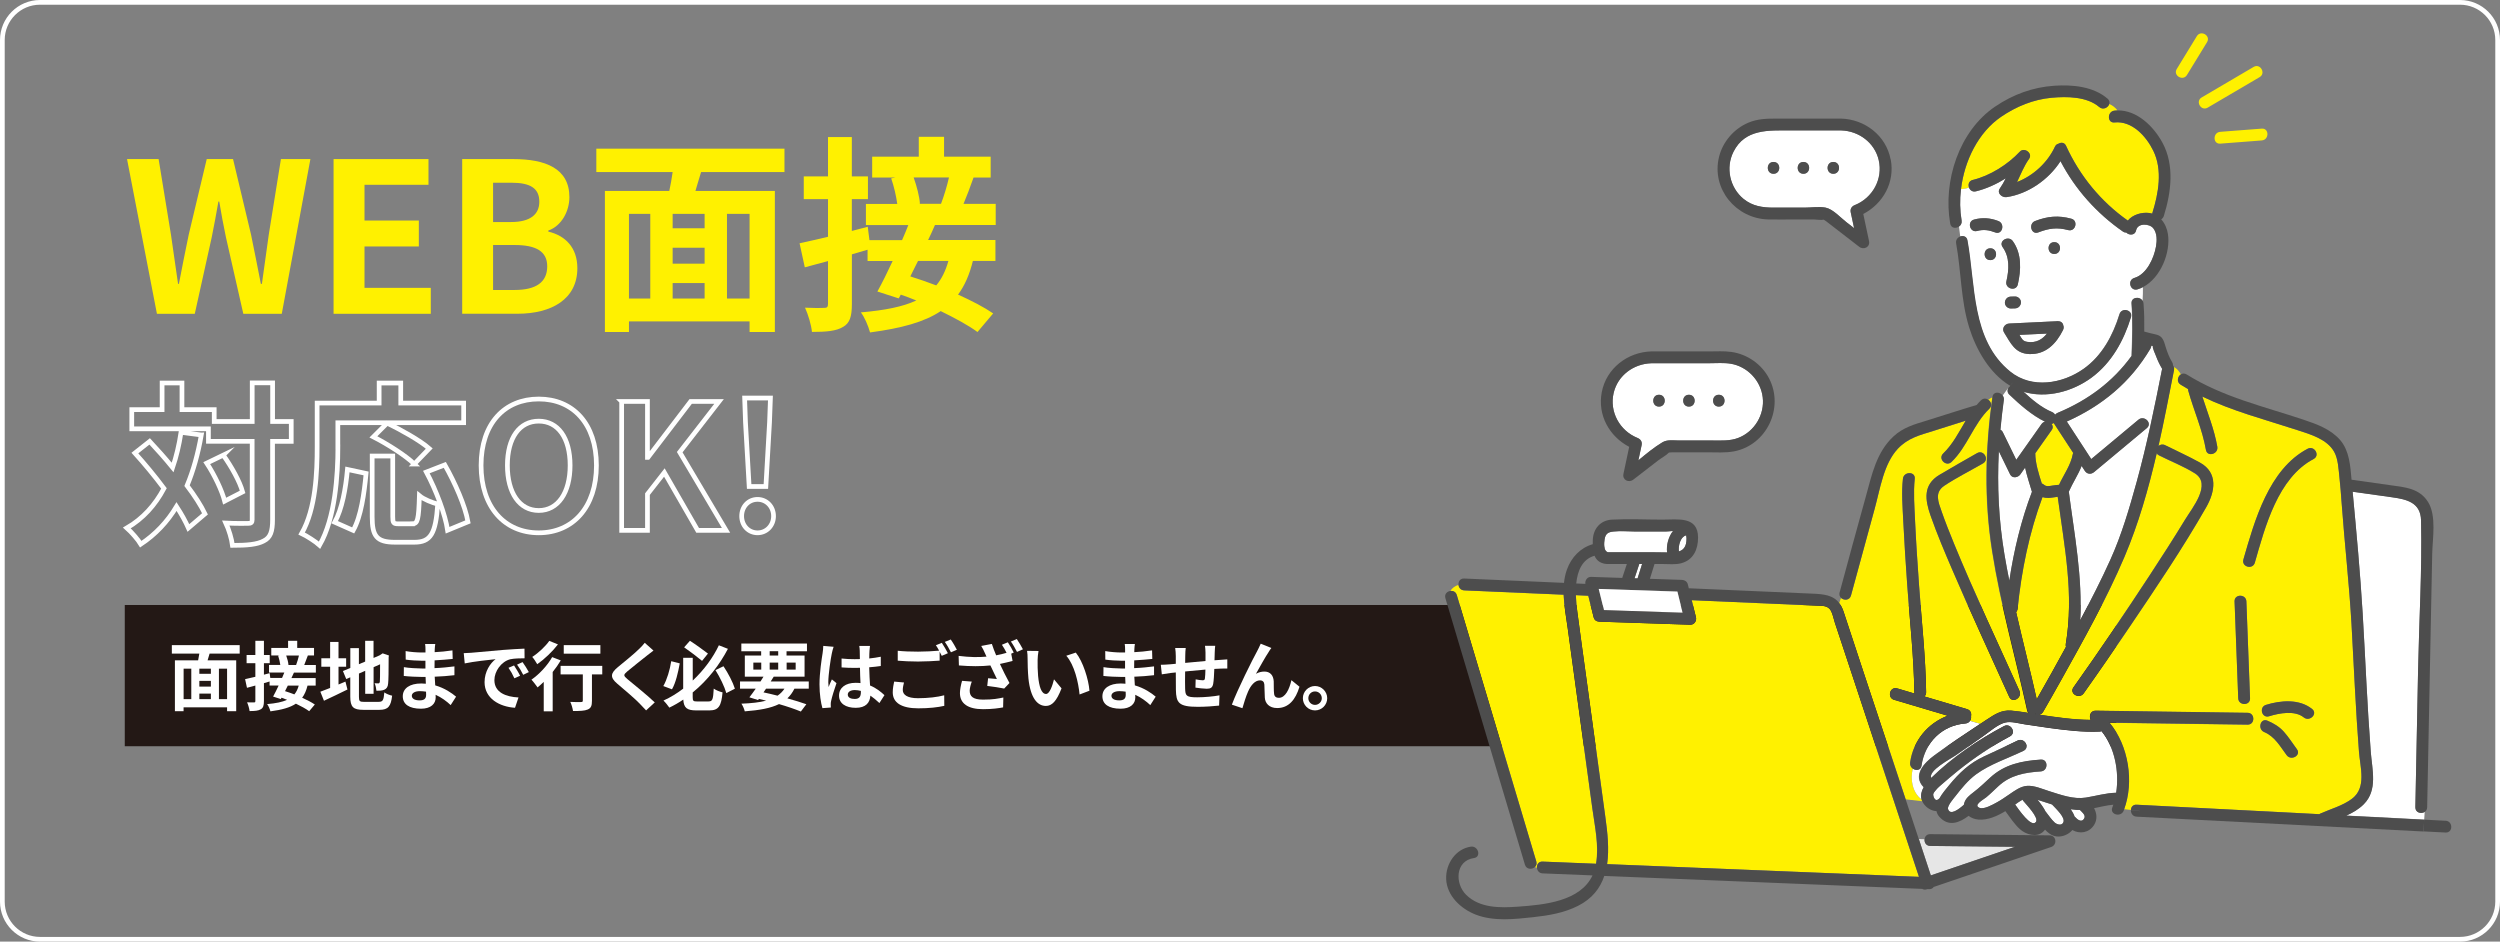 <?xml version="1.0" encoding="UTF-8"?>
<svg id="b" data-name="レイヤー 2" xmlns="http://www.w3.org/2000/svg" viewBox="0 0 531 200">
  <rect x="0" y="0" width="531" height="200" fill="#808080" stroke="none"/>
  <defs>
    <style>
      .d {
        fill: #4d4d4d;
      }

      .d, .e, .f, .g, .h {
        stroke-width: 0px;
      }

      .i {
        fill: none;
        stroke: #fff;
        stroke-miterlimit: 10;
      }

      .e {
        fill: #231815;
      }

      .f {
        fill: #e6e6e6;
      }

      .g {
        fill: #fff;
      }

      .h {
        fill: #fff100;
      }
    </style>
  </defs>
  <g id="c" data-name="レイヤー 1">
    <g>
      <path class="g" d="m522.5,200H8.5c-4.69,0-8.5-3.81-8.5-8.5V8.5C0,3.81,3.81,0,8.5,0h514c4.69,0,8.5,3.81,8.5,8.5v183c0,4.69-3.81,8.5-8.5,8.5ZM8.5,1C4.36,1,1,4.36,1,8.5v183c0,4.14,3.36,7.5,7.5,7.5h514c4.14,0,7.5-3.36,7.5-7.5V8.5c0-4.14-3.36-7.5-7.5-7.5H8.5Z"/>
      <rect class="e" x="26.5" y="128.5" width="423" height="30"/>
      <g>
        <path class="g" d="m44.52,138.82c-.14.5-.3.98-.43,1.44h6.08v10.8h-1.94v-.82h-9.24v.82h-1.84v-10.8h4.93c.1-.46.19-.96.26-1.44h-5.84v-1.79h14.41v1.79h-6.39Zm-5.52,9.68h1.63v-6.48h-1.63v6.48Zm5.79-6.48h-2.45v1.1h2.45v-1.1Zm0,2.59h-2.45v1.22h2.45v-1.22Zm-2.45,3.89h2.45v-1.18h-2.45v1.18Zm5.89-6.48h-1.73v6.48h1.73v-6.48Z"/>
        <path class="g" d="m62.43,142.87c-.16.37-.34.77-.53,1.15h5.15v1.6h-1.73c-.26,1.04-.62,1.89-1.14,2.58,1.06.48,2.02.98,2.69,1.44l-1.2,1.42c-.67-.5-1.7-1.06-2.82-1.6-1.25.83-2.99,1.31-5.41,1.63-.14-.53-.43-1.18-.7-1.54,1.84-.16,3.22-.43,4.24-.91-.4-.16-.8-.32-1.18-.45l-.16.29-1.63-.53c.35-.64.77-1.47,1.17-2.34h-1.92v-.86c-.4.11-.8.24-1.2.35v3.81c0,.94-.16,1.46-.67,1.74-.53.32-1.28.38-2.38.38-.05-.51-.29-1.33-.53-1.86.62.03,1.28.03,1.49.02.19,0,.27-.06.27-.3v-3.28l-1.78.48-.4-1.84c.61-.13,1.36-.3,2.18-.5v-2.88h-1.86v-1.75h1.86v-3.01h1.82v3.01h1.23v1.75h-1.23v2.43l1.22-.32.13,1.02h2.5c.18-.4.34-.78.48-1.15h-3.25v-1.62h2.4c-.08-.59-.26-1.36-.46-1.95l.32-.06h-1.78v-1.6h3.57v-1.52h1.94v1.52h3.57v1.6h-1.31c-.26.74-.53,1.44-.77,2.02h2.47v1.62h-4.64Zm-1.3,2.75c-.19.4-.4.8-.59,1.18.62.19,1.3.43,1.98.69.42-.5.72-1.12.93-1.87h-2.32Zm-.34-6.39c.24.67.45,1.47.48,2l-.06.02h1.68c.22-.58.46-1.38.61-2.02h-2.71Z"/>
        <path class="g" d="m71.9,145.39c.5-.21.99-.42,1.47-.62l.43,1.68c-1.7.85-3.52,1.7-4.99,2.39l-.77-1.92c.58-.21,1.28-.48,2.08-.8v-4.5h-1.87v-1.81h1.87v-3.47h1.78v3.47h1.62v1.81h-1.62v3.78Zm8.55,3.68c.88,0,1.04-.37,1.18-2,.4.29,1.14.59,1.66.69-.26,2.24-.82,3.01-2.69,3.01h-3.41c-2.16,0-2.79-.59-2.79-2.8v-4.11l-.86.37-.7-1.7,1.57-.66v-4.21h1.82v3.42l1.33-.56v-4.42h1.78v3.65l1.26-.54.34-.22.34-.22,1.33.46-.06.32c0,3.04-.03,4.96-.11,5.62-.05.74-.34,1.12-.82,1.33-.46.21-1.15.22-1.66.22-.05-.48-.19-1.2-.4-1.6.27.03.62.03.77.03.19,0,.29-.06.35-.35.03-.26.05-1.42.05-3.7l-1.38.61v5.65h-1.78v-4.88l-1.33.58v4.93c0,.94.14,1.09,1.12,1.09h3.09Z"/>
        <path class="g" d="m95.72,149.76c-.85-.8-1.94-1.62-3.2-2.19.02.21.02.4.02.56,0,1.36-1.02,2.4-3.12,2.4-2.53,0-3.87-.96-3.87-2.64s1.47-2.72,3.92-2.72c.34,0,.66.02.98.05-.03-.48-.05-.98-.06-1.44h-.82c-.93,0-2.75-.08-3.81-.21l.02-1.87c.91.18,2.98.29,3.83.29h.75v-1.65h-.75c-1.01,0-2.53-.1-3.44-.24l-.02-1.81c.99.19,2.46.3,3.44.3h.78v-.72c0-.29-.02-.78-.08-1.09h2.16c-.05.32-.1.72-.11,1.12l-.02.62c1.23-.05,2.4-.18,3.78-.38l.05,1.82c-1.04.1-2.32.22-3.84.3l-.02,1.65c1.6-.06,2.93-.21,4.23-.37v1.87c-1.42.16-2.66.27-4.19.32.03.59.06,1.23.11,1.84,2,.58,3.52,1.63,4.43,2.4l-1.14,1.78Zm-5.22-2.85c-.42-.06-.85-.11-1.3-.11-1.12,0-1.73.43-1.73.98,0,.59.56.98,1.65.98.85,0,1.39-.26,1.39-1.17,0-.18,0-.4-.02-.67Z"/>
        <path class="g" d="m100.07,138.65c1.33-.11,3.95-.35,6.85-.61,1.63-.13,3.36-.22,4.48-.27l.02,2.05c-.85,0-2.21.02-3.06.21-1.92.51-3.35,2.56-3.35,4.43,0,2.61,2.43,3.55,5.12,3.68l-.74,2.19c-3.33-.21-6.47-2-6.47-5.44,0-2.29,1.26-4.08,2.34-4.88-1.38.14-4.71.5-6.55.9l-.21-2.18c.64-.02,1.25-.05,1.55-.08Zm10.4,4.88l-1.22.54c-.4-.88-.74-1.5-1.25-2.23l1.18-.5c.38.58.98,1.54,1.28,2.18Zm1.86-.78l-1.2.58c-.43-.86-.8-1.46-1.31-2.16l1.17-.54c.4.56,1.01,1.5,1.34,2.13Z"/>
        <path class="g" d="m119.1,140.28c-.48.82-1.07,1.65-1.71,2.45v8.36h-1.9v-6.26c-.45.43-.88.83-1.31,1.18-.27-.38-.91-1.25-1.3-1.65,1.63-1.12,3.38-2.98,4.4-4.79l1.82.7Zm-.59-3.41c-1.15,1.5-2.88,3.15-4.4,4.21-.24-.42-.72-1.18-1.06-1.55,1.33-.85,2.85-2.29,3.62-3.41l1.84.75Zm9.41,6.37h-2.19v5.62c0,1.02-.19,1.55-.9,1.84-.67.29-1.7.32-3.12.32-.08-.56-.32-1.39-.58-1.94.91.05,1.97.05,2.26.03.29,0,.4-.06.4-.3v-5.57h-4.72v-1.81h8.85v1.81Zm-.4-4.4h-7.78v-1.81h7.78v1.81Z"/>
        <path class="g" d="m138.8,138.18c-.5.37-1.02.78-1.39,1.07-1.02.83-3.12,2.45-4.18,3.36-.85.72-.83.9.03,1.63,1.18,1.01,4.24,3.42,5.81,4.95l-1.84,1.7c-.45-.5-.94-.99-1.39-1.47-.86-.91-3.28-2.98-4.74-4.21-1.57-1.33-1.44-2.21.14-3.52,1.23-1.01,3.41-2.77,4.48-3.83.45-.43.96-.96,1.22-1.33l1.86,1.65Z"/>
        <path class="g" d="m144.38,140.9c-.34,1.89-.85,4.13-1.65,5.51l-1.84-.69c.78-1.38,1.39-3.41,1.68-5.28l1.81.46Zm6.15,8.08c.82,0,.94-.46,1.07-2.72.46.34,1.31.67,1.87.8-.26,2.88-.82,3.83-2.79,3.83h-2.8c-1.97,0-2.64-.54-2.75-2.3-.93.64-1.94,1.22-2.96,1.71-.29-.43-.86-1.14-1.25-1.5,1.49-.67,2.9-1.54,4.19-2.53v-6.55h2.03v4.83c2.42-2.27,4.34-4.93,5.55-7.49l1.92.75c-1.74,3.34-4.26,6.64-7.48,9.27v.98c0,.82.13.93.94.93h2.43Zm-1.41-8.61c-.93-.77-2.56-2.02-3.81-2.88l1.23-1.39c1.3.83,2.91,2.02,3.83,2.72l-1.25,1.55Zm4.55,1.14c1.01,1.5,2.02,3.46,2.42,4.77l-1.82.93c-.37-1.33-1.36-3.38-2.31-4.88l1.71-.82Z"/>
        <path class="g" d="m168.73,146.28c-.4.82-.9,1.49-1.49,2.05,1.55.43,2.95.87,4.03,1.25l-1.17,1.55c-1.22-.5-2.83-1.06-4.64-1.58-1.79.88-4.16,1.3-7.27,1.54-.13-.54-.43-1.22-.72-1.63,2.11-.08,3.84-.27,5.27-.64-.51-.13-1.02-.26-1.55-.37l-.18.24-1.84-.58c.4-.51.86-1.14,1.34-1.83h-3.33v-1.54h4.35c.22-.35.43-.69.64-1.02h-3.97v-4.48h3.47v-.91h-4.21v-1.65h13.94v1.65h-4.34v.91h3.83v4.48h-6.55c-.19.34-.42.67-.64,1.02h8.08v1.54h-3.07Zm-8.72-4.05h1.68v-1.49h-1.68v1.49Zm2.16,4.83c.99.21,2,.45,2.98.7.59-.4,1.09-.9,1.47-1.49h-3.91l-.54.79Zm1.31-7.83h1.81v-.91h-1.81v.91Zm1.81,2.99v-1.49h-1.81v1.49h1.81Zm1.79-1.49v1.49h1.92v-1.49h-1.92Z"/>
        <path class="g" d="m177.06,137.37c-.13.32-.32,1.12-.38,1.41-.24,1.06-.75,4.55-.75,6.13,0,.32.02.7.06,1.02.21-.56.46-1.09.7-1.62l.98.79c-.45,1.3-.96,2.91-1.14,3.78-.05.22-.1.56-.08.74,0,.16,0,.43.02.66l-1.79.13c-.32-1.1-.62-2.91-.62-5.06,0-2.4.46-5.39.66-6.61.06-.45.14-1.06.14-1.55l2.21.19Zm9.73,11.96c-.66-.62-1.3-1.15-1.92-1.58-.1,1.5-.96,2.59-3.11,2.59s-3.55-.93-3.55-2.59,1.36-2.72,3.52-2.72c.37,0,.72.02,1.04.06-.05-.98-.1-2.13-.11-3.25-.38.02-.77.02-1.14.02-.93,0-1.82-.03-2.77-.1v-1.89c.91.1,1.82.14,2.77.14.37,0,.75,0,1.12-.02-.02-.78-.02-1.42-.03-1.76,0-.24-.05-.72-.1-1.04h2.27c-.05.3-.08.69-.1,1.02-.02.35-.05.94-.05,1.65.86-.1,1.7-.21,2.45-.37v1.97c-.77.11-1.6.21-2.46.27.03,1.54.11,2.8.18,3.87,1.33.54,2.32,1.36,3.06,2.05l-1.07,1.67Zm-3.94-2.58c-.42-.11-.85-.18-1.28-.18-.9,0-1.5.37-1.5.96,0,.64.64.93,1.47.93.98,0,1.31-.51,1.31-1.44v-.27Z"/>
        <path class="g" d="m192.01,144.95c-.14.58-.26,1.07-.26,1.6,0,1.01.94,1.75,3.23,1.75,2.14,0,4.16-.24,5.57-.62l.02,2.24c-1.38.32-3.28.53-5.51.53-3.63,0-5.44-1.22-5.44-3.39,0-.91.18-1.68.3-2.29l2.08.19Zm8.04-8.4c.4.59.98,1.6,1.28,2.19l-1.3.56c-.13-.26-.29-.56-.45-.88v1.9c-1.1.08-3.07.19-4.58.19-1.66,0-3.04-.08-4.32-.18v-2.11c1.17.13,2.64.19,4.31.19,1.52,0,3.27-.1,4.48-.21-.22-.42-.46-.83-.69-1.15l1.26-.51Zm1.89-.72c.43.59,1.02,1.62,1.3,2.18l-1.26.54c-.34-.67-.85-1.6-1.3-2.21l1.26-.51Z"/>
        <path class="g" d="m214.06,136.41c.4.59.98,1.6,1.26,2.19l-.54.24.29,1.54c-.82.22-1.74.45-2.69.64.59,1.28,1.34,2.79,2.03,4.05l-1.12,1.18c-.85-.18-2.42-.42-3.6-.56l.18-1.63c.54.05,1.39.13,1.87.16-.37-.8-.93-1.89-1.38-2.88-1.95.21-4.18.21-6.69,0l-.06-2.03c2.27.29,4.24.32,5.92.16l-.34-.75c-.29-.64-.43-.96-.78-1.52l2.26-.43c.26.83.56,1.58.91,2.42.77-.14,1.5-.32,2.21-.53-.29-.58-.66-1.25-.99-1.71l1.26-.53Zm-7.65,8.36c-.21.53-.45,1.44-.45,1.91,0,1.15.59,1.92,2.83,1.92s3.17-.22,4.32-.45l-.05,2.1c-.88.16-2.19.38-4.27.38-3.19,0-4.9-1.2-4.9-3.41,0-.7.19-1.7.45-2.61l2.06.16Zm9.56-9.04c.42.61,1.01,1.62,1.3,2.18l-1.26.56c-.34-.67-.85-1.6-1.3-2.21l1.26-.53Z"/>
        <path class="g" d="m220.39,140.2c-.02,1.02,0,2.22.1,3.36.22,2.29.7,3.84,1.7,3.84.75,0,1.38-1.86,1.68-3.11l1.6,1.92c-1.06,2.75-2.05,3.73-3.33,3.73-1.73,0-3.25-1.57-3.7-5.83-.14-1.46-.18-3.3-.18-4.27,0-.45-.02-1.12-.11-1.6l2.43.03c-.11.56-.19,1.49-.19,1.92Zm11.01,6.51l-2.1.8c-.24-2.55-1.09-6.28-2.82-8.23l2.02-.67c1.5,1.84,2.72,5.67,2.9,8.1Z"/>
        <path class="g" d="m244.32,149.76c-.85-.8-1.94-1.62-3.2-2.19.02.21.02.4.02.56,0,1.36-1.02,2.4-3.12,2.4-2.53,0-3.87-.96-3.87-2.64s1.47-2.72,3.92-2.72c.34,0,.66.02.98.05-.03-.48-.05-.98-.06-1.44h-.82c-.93,0-2.75-.08-3.81-.21l.02-1.87c.91.18,2.98.29,3.83.29h.75v-1.65h-.75c-1.01,0-2.53-.1-3.44-.24l-.02-1.81c.99.19,2.46.3,3.44.3h.78v-.72c0-.29-.02-.78-.08-1.09h2.16c-.05.32-.1.72-.11,1.12l-.02.62c1.23-.05,2.4-.18,3.78-.38l.05,1.82c-1.04.1-2.32.22-3.84.3l-.02,1.65c1.6-.06,2.93-.21,4.23-.37v1.87c-1.42.16-2.66.27-4.19.32.03.59.06,1.23.11,1.84,2,.58,3.52,1.63,4.43,2.4l-1.14,1.78Zm-5.22-2.85c-.42-.06-.85-.11-1.3-.11-1.12,0-1.73.43-1.73.98,0,.59.56.98,1.65.98.85,0,1.39-.26,1.39-1.17,0-.18,0-.4-.02-.67Z"/>
        <path class="g" d="m258.11,137.17c-.05.24-.08.93-.1,1.36-.02.62-.03,1.18-.05,1.71.43-.03.83-.06,1.2-.08.43-.03,1.06-.08,1.52-.11v1.95c-.27-.02-1.1,0-1.54.02-.34.02-.75.03-1.22.06-.05,1.2-.11,2.5-.24,3.17-.16.83-.56,1.04-1.38,1.04-.56,0-1.82-.14-2.39-.24l.05-1.75c.5.1,1.14.19,1.46.19s.45-.06.5-.37c.06-.43.1-1.15.11-1.9-1.39.11-2.94.26-4.31.4-.02,1.46-.03,2.91,0,3.59.05,1.55.18,1.9,2.56,1.9,1.55,0,3.55-.19,4.74-.42l-.08,2.18c-1.07.13-3.01.26-4.51.26-4.11,0-4.61-.87-4.67-3.6-.02-.67-.02-2.21-.02-3.7l-1.07.11c-.5.06-1.49.22-1.9.29l-.21-2.03c.45,0,1.18-.03,1.98-.1l1.2-.11v-1.6c0-.66-.05-1.2-.13-1.76h2.24c-.06.53-.1.98-.1,1.65,0,.37,0,.9-.02,1.52,1.34-.13,2.88-.27,4.32-.4v-1.79c0-.4-.06-1.15-.11-1.44h2.15Z"/>
        <path class="g" d="m269.53,138.38c-.78,1.14-1.98,3.35-2.77,4.74.59-.34,1.2-.48,1.81-.48,1.18,0,1.9.77,1.97,2.08.03.7-.02,1.99.08,2.64.05.62.48.86,1.01.86,1.36,0,2.22-1.78,2.67-3.75l1.71,1.39c-.82,2.74-2.29,4.53-4.74,4.53-1.73,0-2.56-1.06-2.62-2.21-.06-.85-.05-2.14-.1-2.79-.05-.56-.35-.88-.93-.88-1.09,0-1.97,1.09-2.53,2.39-.43.93-.96,2.69-1.2,3.52l-2.24-.75c1.17-3.17,4.51-9.83,5.35-11.33.21-.43.5-.94.78-1.62l2.26.91c-.16.19-.34.48-.51.74Z"/>
        <path class="g" d="m281.9,148.3c0,1.42-1.15,2.59-2.59,2.59s-2.58-1.17-2.58-2.59,1.17-2.59,2.58-2.59,2.59,1.17,2.59,2.59Zm-1.15,0c0-.8-.64-1.44-1.44-1.44s-1.42.64-1.42,1.44.66,1.42,1.42,1.42,1.44-.62,1.44-1.42Z"/>
      </g>
      <g>
        <path class="h" d="m26.98,33.79h6.71l2.62,16.03c.49,3.46,1.02,6.97,1.51,10.48h.18c.67-3.51,1.38-7.06,2.09-10.48l3.82-16.03h5.59l3.82,16.03c.71,3.38,1.38,6.93,2.09,10.48h.22c.49-3.55.98-7.06,1.46-10.48l2.58-16.03h6.26l-6.08,32.86h-8.17l-3.69-16.25c-.53-2.58-1.02-5.11-1.42-7.59h-.18c-.44,2.49-.89,5.02-1.42,7.59l-3.6,16.25h-8.04l-6.35-32.86Z"/>
        <path class="h" d="m70.85,33.79h20.16v5.46h-13.59v7.59h11.54v5.51h-11.54v8.79h14.08v5.51h-20.65v-32.86Z"/>
        <path class="h" d="m98.16,33.79h10.88c6.75,0,11.9,1.95,11.9,8.08,0,3.02-1.69,6.13-4.48,7.1v.22c3.55.84,6.17,3.33,6.17,7.77,0,6.62-5.51,9.68-12.74,9.68h-11.72v-32.86Zm10.39,13.37c4.17,0,6-1.69,6-4.31,0-2.89-1.95-4.04-5.91-4.04h-3.91v8.35h3.82Zm.75,14.43c4.49,0,6.93-1.6,6.93-5.02,0-3.2-2.4-4.53-6.93-4.53h-4.57v9.55h4.57Z"/>
        <path class="h" d="m148.91,36.55c-.4,1.38-.84,2.71-1.2,4h16.87v29.97h-5.37v-2.26h-25.62v2.26h-5.11v-29.97h13.68c.27-1.29.53-2.66.71-4h-16.21v-4.97h39.96v4.97h-17.72Zm-15.32,26.86h4.53v-17.98h-4.53v17.98Zm16.07-17.98h-6.79v3.06h6.79v-3.06Zm0,7.19h-6.79v3.38h6.79v-3.38Zm-6.79,10.79h6.79v-3.29h-6.79v3.29Zm16.34-17.98h-4.8v17.98h4.8v-17.98Z"/>
        <path class="h" d="m198.59,47.78c-.44,1.02-.93,2.13-1.46,3.2h14.3v4.44h-4.79c-.71,2.89-1.73,5.24-3.15,7.15,2.93,1.33,5.59,2.71,7.46,4l-3.33,3.95c-1.87-1.38-4.71-2.93-7.81-4.44-3.46,2.31-8.3,3.64-15.01,4.53-.4-1.47-1.2-3.29-1.95-4.26,5.11-.44,8.92-1.2,11.77-2.53-1.11-.44-2.22-.89-3.29-1.24l-.44.8-4.53-1.46c.98-1.78,2.13-4.08,3.24-6.48h-5.33v-2.4c-1.11.31-2.22.67-3.33.98v10.57c0,2.62-.44,4.04-1.86,4.84-1.47.89-3.55,1.07-6.62,1.07-.13-1.42-.8-3.69-1.47-5.15,1.73.09,3.55.09,4.13.04.53,0,.75-.18.75-.84v-9.1l-4.93,1.33-1.11-5.11c1.69-.36,3.77-.84,6.04-1.38v-7.99h-5.15v-4.84h5.15v-8.35h5.06v8.35h3.42v4.84h-3.42v6.75l3.38-.89.36,2.84h6.93c.49-1.11.93-2.18,1.33-3.2h-9.01v-4.49h6.66c-.22-1.64-.71-3.77-1.29-5.42l.89-.18h-4.93v-4.44h9.9v-4.22h5.37v4.22h9.9v4.44h-3.64c-.71,2.04-1.46,4-2.13,5.59h6.84v4.49h-12.88Zm-3.6,7.64c-.53,1.11-1.11,2.22-1.64,3.29,1.73.53,3.6,1.2,5.51,1.91,1.15-1.38,2-3.11,2.58-5.2h-6.44Zm-.93-17.72c.67,1.87,1.24,4.09,1.33,5.55l-.18.04h4.66c.62-1.6,1.29-3.82,1.69-5.59h-7.5Z"/>
        <path class="i" d="m42.76,92.38c-.7,4-1.7,7.59-3.03,10.77,1.63,2.15,2.96,4.22,3.81,5.99l-3.52,3c-.59-1.33-1.44-2.89-2.52-4.55-1.96,3.26-4.48,5.92-7.59,7.99-.52-.89-2.04-2.63-2.96-3.44,3.44-2,5.99-4.85,7.88-8.4-1.96-2.63-4.14-5.25-6.18-7.51l3.14-2.48c1.59,1.7,3.29,3.59,4.88,5.55.78-2.29,1.37-4.77,1.78-7.47l4.29.55Zm19.09,1.37h-3.96v16.65c0,2.48-.44,3.77-1.85,4.48-1.41.78-3.59.96-6.66.96-.15-1.3-.78-3.4-1.41-4.74,2.07.11,4.07.07,4.7.07.67,0,.89-.18.89-.78v-16.65h-9.29v-2.66h-16.28v-4.07h6.44v-5.66h4.22v5.66h6.85v2.52h8.07v-8.21h4.33v8.21h3.96v4.22Zm-14.43,2.92c1.74,2.44,3.52,5.62,4.11,7.81l-3.81,1.96c-.55-2.18-2.15-5.55-3.81-8.07l3.51-1.7Z"/>
        <path class="i" d="m71.77,94.93c0,5.96-.56,15.1-3.89,20.87-.81-.74-2.78-2-3.81-2.48,3.03-5.29,3.29-13.06,3.29-18.39v-9.32h13.17v-4.25h4.59v4.25h13.36v4.18h-26.72v5.14Zm-.67,15.99c1.55-2.81,2.33-7.1,2.7-11.21l3.96.85c-.41,4.25-1.07,9.14-2.74,12.1l-3.92-1.74Zm16.5.33c1.11,0,1.33-.85,1.48-5.96.93.78,2.74,1.48,3.89,1.78-.41,6.33-1.52,8.1-4.96,8.1h-4.11c-3.92,0-4.85-1.3-4.85-5.4v-12.91h4.37v12.88c0,1.33.15,1.52,1.18,1.52h3Zm.41-12.69c-1.78-1.74-5.66-4.22-8.7-5.77l2.92-2.92c2.96,1.44,6.96,3.66,8.95,5.4l-3.18,3.29Zm6.47.18c2.18,3.85,4.33,8.73,4.92,12.1l-4.33,1.78c-.48-3.29-2.41-8.44-4.51-12.36l3.92-1.52Z"/>
        <path class="i" d="m102.18,98.85c0-8.92,5-14.1,12.25-14.1s12.25,5.22,12.25,14.1-5,14.32-12.25,14.32-12.25-5.44-12.25-14.32Zm18.91,0c0-5.88-2.59-9.4-6.66-9.4s-6.66,3.51-6.66,9.4,2.59,9.58,6.66,9.58,6.66-3.74,6.66-9.58Z"/>
        <path class="i" d="m132.04,85.27h5.48v11.88h.11l9.07-11.88h6.03l-8.36,10.77,9.84,16.61h-6.03l-7.07-12.29-3.59,4.59v7.7h-5.48v-27.38Z"/>
        <path class="i" d="m157.53,109.62c0-2,1.44-3.55,3.37-3.55s3.4,1.55,3.4,3.55-1.48,3.55-3.4,3.55-3.37-1.55-3.37-3.55Zm.81-19.94l-.18-5.14h5.48l-.19,5.14-.78,13.65h-3.55l-.78-13.65Z"/>
      </g>
      <g>
        <path class="h" d="m428.22,130.01c.17-.19.29-.44.32-.75.81-7.99,2.46-16.13,5.28-23.67.39.12.81.18,1.26.17.67-.02,1.31-.17,1.97-.24,1.4,10.41,3.51,20.74,1.72,31.25-.04.23-.02.44.04.62-2.03,3.73-4.1,7.44-6.21,11.13-1.39-6.19-2.97-12.33-4.38-18.51Z"/>
        <path class="h" d="m432.31,151.62c.05.03.11.06.16.08-.08-.01-.16-.02-.24-.04.03-.01.05-.03.08-.04Z"/>
        <path class="g" d="m439.42,104.43c.82-1.86,1.98-3.57,2.72-5.46.23.35.46.7.68,1.05.47.72,1.33.79,1.97.25,3.73-3.11,7.47-6.22,11.2-9.34,1.24-1.04-.54-2.8-1.78-1.78-3.34,2.79-6.69,5.57-10.03,8.36-1.73-2.66-3.46-5.31-5.19-7.97,7.52-3.38,13.48-8.27,17.76-15.49.13-.21.18-.42.18-.62.08.01.16.03.24.04.03.01.06.02.09.03-.11.43.53,1.72.68,2.13.33.9.74,1.76,1.23,2.59.02.04.05.07.07.1-1.59,8.06-3.23,16.12-5.41,24.04-1.54,5.59-3.19,11.22-5.58,16.52-1.97,4.38-4.18,8.66-6.43,12.91.53-9.18-1.22-18.18-2.41-27.36Z"/>
        <path class="g" d="m425.66,154.23c-5.47,2.91-11.01,6.64-15.46,11.01-.7-1.53,4.07-4.04,5.09-4.73,1.99-1.34,3.93-2.76,5.91-4.13,1.34-.92,3.09-2.52,4.69-2.91,1.24-.3,2.9.19,4.13.38,1.73.26,3.47.53,5.21.77,3.54.48,7.13.93,10.71.77.16,0,.3-.04.42-.09,2.81,3.42,3.8,8.64,3.11,13.09-2.21.06-4.26.68-6.43,1.03-2.65.42-5.32-.59-7.81-1.37-1.44-.45-3.12-1.22-4.67-1.12-1.45.1-2.71,1.08-3.86,1.86-.86.59-1.71,1.18-2.63,1.68-.77.42-2.66,1.5-3.6,1.14-1.47-.57.81-1.76,1.39-2.24.91-.75,1.74-1.59,2.61-2.39,2.54-2.35,5.63-2.9,8.99-3.12,1.61-.11,1.61-2.62,0-2.51-4.07.27-7.71,1.02-10.77,3.85-1.15,1.07-2.27,2.13-3.52,3.09-.81.62-1.68,1.28-1.97,2.31-.03.12-.06.23-.08.35-1.05.94-2.92,2.37-3.36.9-.2-.67,1.22-2.29,1.58-2.75,1.27-1.64,2.68-3.37,4.36-4.61,2.95-2.17,6.81-3.42,10.1-5.01,1.45-.71.18-2.87-1.27-2.17-2.37,1.15-4.75,2.27-7.14,3.37-3.08,1.43-5.24,3.49-7.38,6.09-.6.73-1.48,1.75-2.09,2.84-.03.02-.05.04-.08.06-.88.85-1.29-.63-1.22-.99.07-.32.39-.64.59-.89.37-.46.83-.84,1.27-1.22.75-.65,2.28-1.96,3.35-2.82,3.46-2.78,7.16-5.26,11.08-7.34,1.43-.76.16-2.93-1.27-2.17Z"/>
        <path class="h" d="m440.34,96.21c-.03.07-.05.15-.07.23-.45,2.39-1.93,4.36-2.93,6.54-.51.02-1.01.11-1.51.18-.57.09-1.2.23-1.67-.18-.15-.14-.32-.22-.48-.28-.66-2.09-1.37-4.27-1.39-6.41,1.16-1.64,2.32-3.29,3.48-4.93.35-.49.26-.97-.02-1.31.18-.02.33-.09.46-.19,1.38,2.12,2.76,4.23,4.14,6.35Z"/>
        <path class="g" d="m399.03,34c-.87-3.72-4.24-6.18-7.98-6.3-3.61,0-7.21,0-10.82,0-4.6,0-9.62-.35-12.06,4.55-1.69,3.39-.78,7.59,2.14,9.99,1.88,1.55,4.06,1.86,6.39,1.86h6.58c1.39,0,3.11-.28,4.47,0,1.57.32,3.17,2.13,4.4,3.08.55.43,1.1.85,1.65,1.28-.24-1.12-.48-2.24-.72-3.37-.15-.72.21-1.28.88-1.54,3.78-1.53,6-5.55,5.06-9.56Zm-22.34,2.91c-1.62,0-1.62-2.51,0-2.51s1.62,2.51,0,2.51Zm6.35,0c-1.62,0-1.62-2.51,0-2.51s1.62,2.51,0,2.51Zm6.35,0c-1.62,0-1.62-2.51,0-2.51,1.62,0,1.62,2.51,0,2.51Z"/>
        <path class="g" d="m439.81,171.88c.41.06.82.12,1.24.15.24.02.48.02.71.02.05.05.11.1.18.14,0,0,0,0,0,.01.14.17.31.31.45.47.3.35.53.69.31,1.14-.44.92-1.31.43-1.8-.13-.08-.09-.16-.16-.25-.22-.19-.54-.49-1.07-.84-1.59Z"/>
        <path class="g" d="m429.57,169.87c.04.08.09.16.16.24.59.74,3.37,3.55,2.7,4.48-.98,1.36-3.75-2.77-4.42-3.69.51-.37,1.03-.75,1.57-1.03Z"/>
        <path class="g" d="m431.59,104.45c-2.3,6.03-3.84,12.45-4.81,18.88-.37-1.82-.71-3.64-1.02-5.47-1.24-7.37-1.58-14.68-1.21-22.02.8,1.64,1.6,3.28,2.4,4.92.45.92,1.67.7,2.17,0,.34-.48.68-.96,1.01-1.44.37,1.74.96,3.46,1.45,5.12Z"/>
        <path class="g" d="m363.18,77.15c-4.15,0-8.31,0-12.46,0-3.74.11-7.1,2.58-7.98,6.3-.94,4.01,1.28,8.03,5.06,9.56.66.27,1.03.81.88,1.54-.23,1.07-.46,2.15-.69,3.22,1.64-1.37,3.31-2.74,5.09-3.82,1.04-.63,2.31-.4,3.51-.4,2.37,0,4.73,0,7.1,0,1.86,0,3.76.14,5.53-.55,3.45-1.34,5.62-4.95,5.18-8.62-.42-3.55-3.24-6.53-6.78-7.13-1.44-.24-2.99-.11-4.44-.11Zm-10.81,9.21c-1.62,0-1.62-2.51,0-2.51,1.62,0,1.62,2.51,0,2.51Zm6.35,0c-1.62,0-1.62-2.51,0-2.51s1.62,2.51,0,2.51Zm6.35-2.51c1.62,0,1.62,2.51,0,2.51-1.62,0-1.62-2.51,0-2.51Z"/>
        <path class="g" d="m358.08,113.73s.04-.02.06-.03c.18.76.03,1.81-.21,2.31-.3.63-.77.94-1.33,1.11-.16-1.2.31-3.06,1.47-3.39Z"/>
        <path class="g" d="m341.47,117.28c-.37-.13-.57-.47-.66-.88,0-.13-.02-.25-.06-.36-.06-.55.01-1.14.07-1.52.2-1.27.86-1.52,1.91-1.63,1.5-.17,3.12,0,4.63,0,2.16,0,4.31,0,6.47,0,.36,0,.92-.07,1.52-.12-.98,1.25-1.45,3.03-1.26,4.56-1.08,0-2.17-.04-3.24-.04-3.12,0-6.25,0-9.37,0Z"/>
        <path class="g" d="m348.19,119.79h.59c-.32,1.02-.64,2.04-.96,3.06-.22,0-.43-.01-.65-.02.34-1.01.67-2.02,1.01-3.04Z"/>
        <path class="g" d="m434.5,172.41c-.43-.87-1.07-1.73-1.71-2.51.01,0,.03,0,.04.01,1,.3,2.01.65,3.02.97.95,1.01,2.78,2.72,2.43,3.74-.32.9-1.44.49-1.88.09-.7-.65-1.24-1.48-1.83-2.22-.03-.03-.05-.06-.08-.08Z"/>
        <path class="h" d="m337.21,126.53s.09,0,.14,0c.38,1.53.76,3.06,1.14,4.59.13.52.48.79.88.87.1.03.21.05.33.05,6.44.22,12.88.43,19.31.65.84.03,1.4-.82,1.21-1.59-.3-1.21-.6-2.41-.9-3.62,5.2.23,10.4.45,15.6.68,3.67.16,7.34.32,11.01.48,1.08.05,2.29-.08,2.94,1.05.4.7.59,1.78.84,2.53,5.96,18.01,11.92,36.01,17.88,54.02-2.68-.11-5.36-.22-8.04-.33-14.73-.6-29.47-1.2-44.2-1.8-4.67-.19-9.33-.38-14-.57.47-3.2.08-6.73-.38-10.06-1.33-9.72-2.66-19.45-3.99-29.17-.65-4.79-1.33-9.58-1.96-14.38-.14-1.01-.27-2.24-.31-3.53.83.04,1.67.07,2.5.11Z"/>
        <path class="g" d="m498.34,173.23c1.36-.61,2.65-1.35,3.72-2.42,3.01-3.02,1.78-7.33,1.49-11.13-.76-9.79-1.13-19.61-1.72-29.41-.52-8.62-1.32-17.23-2.13-25.84,2.77.39,5.54.78,8.31,1.17,3.06.43,6.13,1.05,6.22,4.9.24,10.58-.42,21.26-.63,31.84-.19,9.7-.38,19.41-.58,29.11-.02,1.15,1.23,1.48,1.98.99l-.1,1.64c-1.2-.06-2.4-.12-3.61-.19-4.32-.22-8.63-.45-12.95-.67Z"/>
        <path class="f" d="m409.99,179.67c6,.06,12.01.12,18.01.18-5.96,2.03-11.92,4.06-17.88,6.08-.85-2.57-1.7-5.15-2.55-7.72l1.22.04c-.07.67.33,1.4,1.2,1.41Z"/>
        <path class="h" d="m326.31,182.98c-.71-2.37-1.41-4.74-2.12-7.11-4.92-16.5-9.85-32.99-14.77-49.49-.2-.68-.78-.93-1.33-.87.3-.62.96-1.02,1.68-1.29.05.58.45,1.14,1.2,1.18,7.04.31,14.09.61,21.13.92.09,2.42.57,4.87.88,7.18,1.16,8.49,2.32,16.98,3.48,25.47.58,4.25,1.16,8.49,1.74,12.74.52,3.81,1.45,7.91.79,11.76-3.79-.15-7.57-.31-11.36-.46-.86-.04-1.26.66-1.2,1.33-.13-.06-.27-.12-.4-.19.28-.27.42-.67.28-1.17Z"/>
        <path class="h" d="m390.65,128.1c.37.48.68,1.08.93,1.83,2.97,9.09,6.01,18.16,9.01,27.24,1.39,4.2,2.78,8.41,4.17,12.61l3.51.4c-.06-.13-.1-.26-.14-.39-1.86-1.38-2.47-4.19-1.84-6.52-.39-.27-.66-.73-.58-1.3.67-4.72,3.78-8.35,7.97-9.95-3.79-1.13-7.59-2.25-11.38-3.38-1.54-.46-.89-2.89.67-2.42,1.22.37,2.44.73,3.66,1.09-.02-.09-.03-.18-.03-.28-.1-7.56-.97-15.14-1.5-22.68-.32-4.58-.63-9.15-.85-13.74-.14-2.94-.39-5.97-.07-8.91.17-1.59,2.68-1.61,2.51,0-.31,2.94-.06,5.97.07,8.91.21,4.58.52,9.16.85,13.74.53,7.53,1.4,15.12,1.5,22.68,0,.4-.14.7-.37.9,3.02.9,6.05,1.79,9.07,2.7.74.22.97.89.84,1.48.05.34-.02.71-.22,1.01.73.2,1.46.44,2.18.63.44-.29.88-.58,1.32-.87,1.7-1.11,3.13-2.1,5.23-1.93,1.23.1,2.45.3,3.67.5-.13-.14-.23-.32-.28-.55-2.46-11.27-5.66-22.38-7.45-33.79-1.73-10.96-1.47-21.74.04-32.7-.29.14-.55.32-.84.5.6.4.91,1.26.24,1.91-3.37,3.24-4.65,8.05-8.03,11.3-1.16,1.12-2.94-.65-1.78-1.78,2.06-1.98,3.34-4.54,4.79-6.98-2.3.72-4.59,1.46-6.89,2.18-2.9.9-5.37,1.5-7.51,3.76-3.04,3.23-3.77,8.54-4.93,12.73-1.7,6.15-3.38,12.31-5.04,18.47-.29,1.06-1.51,1.09-2.12.5l-.39,1.1Zm21.26-27.21c2.64-1.59,5.35-3.09,8.02-4.63,1.4-.81,2.67,1.36,1.27,2.17-2.73,1.58-5.61,3.01-8.23,4.75-2.17,1.45-1.25,3.52-.56,5.5.78,2.24,1.66,4.45,2.56,6.64,4.35,10.61,9.27,20.97,13.96,31.43.66,1.46-1.51,2.74-2.17,1.27-4.01-8.93-8.15-17.8-12.01-26.8-1.66-3.86-3.31-7.73-4.7-11.7-1.18-3.36-1.63-6.53,1.86-8.64Z"/>
        <path class="g" d="m426.77,83.84c2.25,2.14,4.75,4.36,7.57,5.74-.28.07-.55.22-.75.51-1.79,2.53-3.57,5.06-5.36,7.59-.95-1.95-1.9-3.89-2.85-5.84-.13-.27-.31-.45-.52-.54.19-2.1.43-4.2.72-6.31.05-.38-.05-.7-.23-.95.51-.69,1-1.42,1.55-2.08.02,0,.03.02.04.03-.56.42-.82,1.24-.17,1.86Z"/>
        <path class="h" d="m449.13,26.01c3.73-.39,6.75,2.96,8.25,6.05,1.99,4.09,1.09,9.01-.21,13.16-.02.06-.02.11-.03.16-.18-.05-.37-.1-.57-.13-1.61-.23-3.57.32-4.62,1.61-5.74-4.04-10.2-9.5-13.12-15.88-.34-.74-1.06-.78-1.6-.45-.3.05-.58.25-.76.63-1.56,3.37-4.56,6.14-8.05,7.51.8-1.68,1.48-3.42,2.56-4.93.84-1.18-1.02-2.54-1.97-1.52-2.55,2.74-6.35,5.13-10,6.01-.84.2-1.04.99-.8,1.62-.53.2-1.1.29-1.69.33.72-6.05,3.68-12.07,8.53-15.38,3.21-2.19,6.84-3.68,10.73-4.04,3.24-.3,7.48-.28,10.1,1.97.82.71,1.9.13,2.14-.64.7.31,1.3.78,1.75,1.38-.21,0-.42.01-.63.04-1.59.17-1.61,2.68,0,2.51Z"/>
        <path class="g" d="m455.08,63.93c.07-.98.08-1.96.08-2.94-.38.2-.77.36-1.17.48-1.55.46-2.22-1.96-.67-2.42,2.62-.78,4.16-4.18,4.6-6.66.22-1.26.27-2.81-.56-3.88-.81-1.05-3.34-1.18-3.66.42-.22,1.1-1.47,1.11-2.09.48-.22.01-.47-.05-.71-.22-5.58-3.87-10.13-8.96-13.26-14.95-2.52,3.93-6.89,6.97-11.46,7.64-.95.14-2.13-.85-1.42-1.84.48-.68.88-1.41,1.25-2.15-2.01,1.26-4.2,2.24-6.34,2.76-.73.18-1.26-.25-1.47-.8-.53.2-1.1.29-1.69.33-.27,2.26-.23,4.52.13,6.64.1.58-.16,1.03-.55,1.3.08.72.16,1.42.26,2.11.62-.2,1.33.02,1.48.84,1.74,9.45.79,21.2,9.12,27.9,4.56,3.67,11.04,2.58,15.55-.6,3.93-2.77,6.26-7.12,7.64-11.62.47-1.54,2.9-.88,2.42.67-1.52,4.96-4.1,9.65-8.34,12.79-4.05,2.99-9.58,4.49-14.48,3.02,1.82,1.69,3.84,3.38,6.06,4.31.3.13.51.33.64.57.01,0,.02-.02.04-.03.13-.15.29-.28.51-.37,6.46-2.7,11.72-6.59,15.72-12.1.14-3.7.28-7.44-.01-11.13-.11-1.4,1.77-1.58,2.35-.54Zm-28.34,4.79c3.32-.16,6.65-.32,9.97-.48.15-.04.32-.04.47-.01.69.01,1.05.51,1.1,1.06.05.25.03.53-.12.82-1.45,2.91-3.67,5.22-7.15,5.09-3.06-.11-3.93-2.31-5.37-4.59-.53-.84.17-1.84,1.08-1.89Zm9.59-14.78c-1.62,0-1.62-2.51,0-2.51,1.62,0,1.62,2.51,0,2.51Zm-13.58-1.21c1.62,0,1.62,2.51,0,2.51-1.62,0-1.62-2.51,0-2.51Zm1.04-3.37c-1.3-.5-2.47-.68-3.83-.31-1.56.43-2.23-1.99-.67-2.42,1.76-.48,3.47-.35,5.16.31,1.49.58.84,3.01-.67,2.42Zm4.79,11.06c-.36,1.57-2.78.91-2.42-.67.56-2.48.75-5.09-.8-7.26-.94-1.32,1.23-2.57,2.17-1.27,1.93,2.7,1.76,6.1,1.06,9.2Zm.67,3.82c-.03.69-.55,1.24-1.26,1.26-.3,0-.59.02-.89.02-.66.02-1.29-.59-1.26-1.26.03-.69.55-1.24,1.26-1.26.3,0,.59-.02.89-.02.66-.02,1.29.59,1.26,1.26Zm10.03-15.37c-2.37-.63-4.07-.38-6.34.49-1.51.58-2.16-1.85-.67-2.42,2.65-1.02,4.92-1.23,7.67-.49,1.56.42.9,2.84-.67,2.42Z"/>
        <path class="h" d="m451.17,171.87l1.43.16c.03-.6.43-1.15,1.2-1.11,12.94.67,25.87,1.34,38.81,2.01.07-.05.14-.09.23-.13,2.23-.99,4.72-1.65,6.7-3.13,3.16-2.37,1.76-6.62,1.5-10-.7-8.99-1.07-18.01-1.58-27.01-.49-8.62-1.47-17.18-2.1-25.79-.14-1.83-.26-3.67-.47-5.5-.2-1.71-.26-3.86-1.11-5.39-1.49-2.69-5.02-3.72-7.74-4.6-6.88-2.25-13.8-4.02-20.27-7.15,1.13,3.53,2.54,6.98,3.18,10.65.27,1.58-2.14,2.26-2.42.67-.75-4.33-2.58-8.35-3.75-12.56-.03-.12-.04-.24-.05-.35-.53-.3-1.05-.61-1.57-.94-.93-.58-.64-1.77.07-2.2-.41-.61-.8-1.26-1.54-1.54.07.2.09.42.05.67-1.05,5.33-2.09,10.74-3.3,16.13.36-.31.87-.45,1.41-.18,2.46,1.23,5.01,2.37,7.42,3.71,3.89,2.17,3.19,6.17,1.31,9.46-5,8.75-10.69,17.14-16.32,25.49-3.18,4.71-6.4,9.4-9.7,14.04-.93,1.31-3.11.05-2.17-1.27,5.55-7.81,10.92-15.75,16.16-23.76,2.57-3.92,5.11-7.87,7.55-11.87,1.54-2.53,5.72-7.54,2.05-9.84-2.36-1.48-5.09-2.54-7.58-3.79-.24-.12-.39-.28-.5-.45-1.75,7.54-3.87,14.99-6.87,22.03-3.8,8.93-8.6,17.47-13.32,25.94-1.29,2.32-2.6,4.63-3.93,6.93-.23.39-.56.57-.91.6,3.63.55,7.31,1.09,10.99,1.12-.03-.09-.06-.19-.07-.28-.24-.74.14-1.69,1.14-1.67,10.76.15,21.52.3,32.27.45,1.61.02,1.62,2.53,0,2.51-9.78-.14-19.56-.27-29.34-.41,4.08,4.85,5.25,12.58,3.12,18.38Zm25.96-44.13c.26,6.86.52,13.72.78,20.57.06,1.62-2.45,1.61-2.51,0-.26-6.86-.52-13.72-.78-20.57-.06-1.62,2.45-1.61,2.51,0Zm12.2,24.63c-1.9-1.54-5.22-.91-7.37-.24-1.55.48-2.21-1.94-.67-2.42,3.15-.98,7.11-1.3,9.81.88,1.26,1.02-.53,2.78-1.78,1.78Zm-7.74.7c1.33.56,2.52,1.26,3.49,2.34,1.03,1.15,1.86,2.48,2.78,3.72.97,1.3-1.21,2.55-2.17,1.27-1.39-1.87-2.53-3.97-4.77-4.91-1.47-.61-.82-3.04.67-2.42Zm-5.09-34.23c2.38-8.25,5.41-19.2,13.65-23.53,1.43-.75,2.7,1.42,1.27,2.17-7.61,4-10.31,14.44-12.49,22.03-.45,1.55-2.87.89-2.42-.67Z"/>
        <path class="g" d="m408.57,167.23c-.45.8-.68,1.68-.44,2.55-1.86-1.38-2.47-4.19-1.84-6.52.67.47,1.7.38,1.84-.64.7-4.89,4.33-8.58,9.33-8.96.45-.03.77-.26.97-.56.73.2,1.46.44,2.18.63-3.28,2.16-6.58,4.37-9.74,6.68-2.19,1.59-4.76,4.29-2.31,6.81Z"/>
        <path class="g" d="m434.78,70.84c-.99,1.24-2.29,2.05-4.17,1.77-1-.15-1.16-.64-1.67-1.48,1.94-.09,3.89-.19,5.83-.28Z"/>
        <path class="d" d="m419.01,38.22c3.65-.88,7.45-3.27,10-6.01.95-1.02,2.81.34,1.97,1.52-1.08,1.52-1.76,3.26-2.56,4.93,3.49-1.36,6.49-4.14,8.05-7.51.18-.38.46-.57.76-.63.54-.33,1.26-.29,1.6.45,2.92,6.38,7.38,11.84,13.12,15.88,1.04-1.29,3.01-1.83,4.62-1.61.2.03.39.07.57.13.01-.05.02-.11.03-.16,1.29-4.15,2.19-9.07.21-13.16-1.5-3.09-4.52-6.43-8.25-6.05-1.61.17-1.59-2.35,0-2.51.21-.02.42-.03.63-.04.37.49.65,1.06.8,1.68-.16-.63-.43-1.2-.8-1.68,4.16-.07,7.66,3.39,9.54,6.84,2.61,4.8,1.86,10.56.3,15.58-.11.35-.32.57-.56.71.77.85,1.26,1.99,1.43,3.13.61,3.93-1.56,9.32-5.29,11.26,0-.23,0-.46,0-.69,0,.23,0,.46,0,.69-.38.2-.77.36-1.17.48-1.55.46-2.22-1.96-.67-2.42,2.62-.78,4.16-4.18,4.6-6.66.22-1.26.27-2.81-.56-3.88-.81-1.05-3.34-1.18-3.66.42-.22,1.1-1.47,1.11-2.09.48-.22.01-.47-.05-.71-.22-5.58-3.87-10.13-8.96-13.26-14.95-2.52,3.93-6.89,6.97-11.46,7.64-.95.14-2.13-.85-1.42-1.84.48-.68.88-1.41,1.25-2.15-2.01,1.26-4.2,2.24-6.34,2.76-.73.18-1.26-.25-1.47-.8.5-.19.97-.46,1.39-.88-.42.42-.89.7-1.39.88-.24-.63-.04-1.42.8-1.62Z"/>
        <path class="d" d="m427.52,51.22c1.93,2.7,1.76,6.1,1.06,9.2-.36,1.57-2.78.91-2.42-.67.56-2.48.75-5.09-.8-7.26-.94-1.32,1.23-2.57,2.17-1.27Z"/>
        <path class="d" d="m427.1,65.52c-.66.02-1.29-.59-1.26-1.26.03-.69.55-1.24,1.26-1.26.3,0,.59-.02.89-.02.66-.02,1.29.59,1.26,1.26-.03.69-.55,1.24-1.26,1.26-.3,0-.59.02-.89.02Z"/>
        <path class="d" d="m419.96,49.06c-1.56.43-2.23-1.99-.67-2.42,1.76-.48,3.47-.35,5.16.31,1.49.58.84,3.01-.67,2.42-1.3-.5-2.47-.68-3.83-.31Z"/>
        <path class="d" d="m432.27,46.94c2.65-1.02,4.92-1.23,7.67-.49,1.56.42.9,2.84-.67,2.42-2.37-.63-4.07-.38-6.34.49-1.51.58-2.16-1.85-.67-2.42Z"/>
        <path class="d" d="m436.33,53.94c-1.62,0-1.62-2.51,0-2.51,1.62,0,1.62,2.51,0,2.51Z"/>
        <path class="d" d="m422.75,55.25c-1.62,0-1.62-2.51,0-2.51,1.62,0,1.62,2.51,0,2.51Z"/>
        <path class="d" d="m438.29,69.29c-.05-.55-.42-1.05-1.1-1.06-.16-.03-.32-.03-.47.01-3.32.16-6.65.32-9.97.48-.91.04-1.62,1.05-1.08,1.89,1.43,2.27,2.3,4.47,5.37,4.59,3.48.13,5.7-2.18,7.15-5.09.14-.29.17-.57.12-.82Zm-9.34,1.84c1.94-.09,3.89-.19,5.83-.28-.99,1.24-2.29,2.05-4.17,1.77-1-.15-1.16-.64-1.67-1.48Z"/>
        <path class="d" d="m481.96,152.14c-1.55.48-2.21-1.94-.67-2.42,3.15-.98,7.11-1.3,9.81.88,1.26,1.02-.53,2.78-1.78,1.78-1.9-1.54-5.22-.91-7.37-.24Z"/>
        <path class="d" d="m485.69,160.4c-1.39-1.87-2.53-3.97-4.77-4.91-1.47-.61-.82-3.04.67-2.42,1.33.56,2.52,1.26,3.49,2.34,1.03,1.15,1.86,2.48,2.78,3.72.97,1.3-1.21,2.55-2.17,1.27Z"/>
        <path class="d" d="m519.44,174.32c1.61.08,1.62,2.59,0,2.51-1.57-.08-3.13-.16-4.7-.24l.15-2.5c1.52.08,3.03.16,4.55.24Z"/>
        <path class="d" d="m454.47,172.25l-1.86-.22c.03-.6.43-1.15,1.2-1.11,12.94.67,25.87,1.34,38.81,2.01.07-.05.14-.09.23-.13,2.23-.99,4.72-1.65,6.7-3.13,3.16-2.37,1.76-6.62,1.5-10-.7-8.99-1.07-18.01-1.58-27.01-.49-8.62-1.47-17.18-2.1-25.79-.14-1.83-.26-3.67-.47-5.5-.2-1.71-.26-3.86-1.11-5.39-1.49-2.69-5.02-3.72-7.74-4.6-6.88-2.25-13.8-4.02-20.27-7.15,1.13,3.53,2.54,6.98,3.18,10.65.27,1.58-2.14,2.26-2.42.67-.75-4.33-2.58-8.35-3.75-12.56-.03-.12-.04-.24-.05-.35-.53-.3-1.05-.61-1.57-.94-.93-.58-.64-1.77.07-2.2.39.57.8,1.11,1.57,1.3-.77-.19-1.18-.73-1.57-1.3.33-.2.76-.24,1.2.03,7.7,4.82,16.29,6.76,24.79,9.6,2.82.94,5.87,2.04,7.85,4.37,1.93,2.26,2.14,5.49,2.39,8.39,2.71.38,5.42.77,8.13,1.15,3.1.44,6.28.62,8.13,3.6,1.81,2.92.94,7.76.87,11.01-.28,13.94-.55,27.88-.83,41.82-.08,4-.16,8-.24,12,0,.47-.23.8-.53.99l.13-2.1-.13,2.1c-.74.48-2,.16-1.98-.99.19-9.7.38-19.41.58-29.11.21-10.58.87-21.26.63-31.84-.09-3.85-3.16-4.47-6.22-4.9-2.77-.39-5.54-.78-8.31-1.17.81,8.6,1.61,17.21,2.13,25.84.59,9.8.96,19.62,1.72,29.41.29,3.8,1.52,8.11-1.49,11.13-1.07,1.07-2.36,1.81-3.72,2.42,4.32.22,8.63.45,12.95.67,1.2.06,2.4.12,3.61.19l-.15,2.5c-17.59-.91-35.19-1.82-52.78-2.73-2.72-.14-5.44-.28-8.16-.42-.84-.04-1.24-.75-1.2-1.4l1.86.22Z"/>
        <path class="d" d="m476.49,118.85c2.38-8.25,5.41-19.2,13.65-23.53,1.43-.75,2.7,1.42,1.27,2.17-7.61,4-10.31,14.44-12.49,22.03-.45,1.55-2.87.89-2.42-.67Z"/>
        <path class="d" d="m475.4,148.32c-.26-6.86-.52-13.72-.78-20.57-.06-1.62,2.45-1.61,2.51,0,.26,6.86.52,13.72.78,20.57.06,1.62-2.45,1.61-2.51,0Z"/>
        <path class="d" d="m390.74,125.82c1.83-6.78,3.67-13.55,5.55-20.31,1.29-4.63,2.22-9.41,5.88-12.81,2.05-1.91,4.41-2.56,7.03-3.36,3.55-1.09,7.07-2.27,10.64-3.32.29-.34.6-.68.93-1,.49-.47,1.09-.43,1.53-.13-.29.19-.61.37-1.03.51.42-.14.74-.32,1.03-.51.6.4.91,1.26.24,1.91-3.37,3.24-4.65,8.05-8.03,11.3-1.16,1.12-2.94-.65-1.78-1.78,2.06-1.98,3.34-4.54,4.79-6.98-2.3.72-4.59,1.46-6.89,2.18-2.9.9-5.37,1.5-7.51,3.76-3.04,3.23-3.77,8.54-4.93,12.73-1.7,6.15-3.38,12.31-5.04,18.47-.29,1.06-1.51,1.09-2.12.5l1.05-2.96-1.05,2.96c-.28-.27-.44-.68-.3-1.17Z"/>
        <path class="d" d="m414.97,115.31c4.35,10.61,9.27,20.97,13.96,31.43.66,1.46-1.51,2.74-2.17,1.27-4.01-8.93-8.15-17.8-12.01-26.8-1.66-3.86-3.31-7.73-4.7-11.7-1.18-3.36-1.63-6.53,1.86-8.64,2.64-1.59,5.35-3.09,8.02-4.63,1.4-.81,2.67,1.36,1.27,2.17-2.73,1.58-5.61,3.01-8.23,4.75-2.17,1.45-1.25,3.52-.56,5.5.78,2.24,1.66,4.45,2.56,6.64Z"/>
        <path class="d" d="m308.09,125.51c-.26.53-.25,1.23.21,2.15-.46-.92-.47-1.62-.21-2.15.55-.06,1.12.2,1.33.87,4.92,16.5,9.85,32.99,14.77,49.49.71,2.37,1.41,4.74,2.12,7.11.15.49,0,.89-.28,1.17-.31-.15-.63-.3-.99-.42.36.12.68.27.99.42-.6.58-1.83.56-2.14-.5-4.92-16.5-9.85-32.99-14.77-49.49-.71-2.37-1.41-4.74-2.12-7.11-.26-.87.39-1.46,1.09-1.54Z"/>
        <path class="d" d="m408.57,167.23c-.45.8-.68,1.68-.44,2.55.06.04.11.09.17.13-.06-.04-.12-.09-.17-.13.04.13.08.26.14.39l1.42.16-1.42-.16c.08.17.17.34.29.51.66.96,1.7,1.55,2.75,1.61.08.4.26.78.56,1.14,1.99,2.31,4.34,1.3,6.26-.14.58.45,1.33.73,2.09.79,1.99.16,3.98-.74,5.72-1.79.98,1.31,1.96,2.85,3.19,3.91,1.21,1.06,3.43,1.71,4.77.52.18-.16.34-.33.47-.5.54.59,1.16,1.09,1.91,1.33,1.24.39,2.73-.09,3.65-.99.09-.09.17-.17.24-.26,1.55.89,3.53.62,4.61-1.07.72-1.13.61-2.47,0-3.57,1.36-.28,2.71-.62,4.09-.74-.07.2-.14.4-.22.6-.59,1.51,1.84,2.15,2.42.67.04-.1.07-.21.11-.32l-1.68-.19,1.68.19c2.13-5.8.96-13.53-3.12-18.38,9.78.14,19.56.27,29.34.41,1.62.02,1.61-2.49,0-2.51-10.76-.15-21.52-.3-32.27-.45-1-.01-1.38.94-1.14,1.67.01.1.04.19.07.28-3.68-.03-7.36-.57-10.99-1.12.35-.03.68-.2.91-.6,1.33-2.3,2.63-4.61,3.93-6.93,4.72-8.47,9.52-17.01,13.32-25.94,3-7.05,5.12-14.5,6.87-22.03.1.18.26.33.5.45,2.49,1.25,5.22,2.31,7.58,3.79,3.67,2.3-.51,7.31-2.05,9.84-2.44,4.01-4.98,7.95-7.55,11.87-5.25,8.01-10.62,15.95-16.16,23.76-.94,1.32,1.24,2.57,2.17,1.27,3.29-4.64,6.52-9.33,9.7-14.04,5.64-8.35,11.32-16.74,16.32-25.49,1.88-3.29,2.57-7.29-1.31-9.46-2.41-1.34-4.95-2.48-7.42-3.71-.54-.27-1.06-.14-1.41.18,1.21-5.38,2.25-10.79,3.3-16.13.05-.25.02-.47-.05-.67-.08-.03-.16-.06-.25-.08.09.02.17.05.25.08-.04-.12-.1-.24-.17-.34,0-.21-.04-.43-.18-.65-.62-1.04-1.04-2.11-1.39-3.26-.19-.63-.35-1.34-.77-1.88-.57-.73-1.47-.78-2.31-.99-.49-.12-.97-.25-1.46-.38.03-2,0-4-.16-5.98-.02-.21-.07-.39-.16-.54-.06.88-.16,1.76-.33,2.64.18-.88.28-1.76.33-2.64-.58-1.03-2.46-.86-2.35.54.29,3.69.15,7.43.01,11.13-4,5.51-9.26,9.41-15.72,12.1-.21.09-.38.22-.51.37-.01,0-.03.02-.04.03-.13-.24-.34-.44-.64-.57-2.22-.92-4.25-2.62-6.06-4.31,4.89,1.47,10.43-.03,14.48-3.02,4.24-3.14,6.81-7.83,8.34-12.79.48-1.55-1.95-2.21-2.42-.67-1.38,4.5-3.72,8.85-7.64,11.62-4.51,3.18-10.99,4.27-15.55.6-8.33-6.7-7.38-18.45-9.12-27.9-.15-.82-.86-1.03-1.48-.84.15,1.04.35,2.04.72,2.96-.37-.92-.57-1.91-.72-2.96-.58.19-1.08.74-.94,1.5,1.08,5.89.98,12.1,2.77,17.85,1.47,4.7,4.32,9.77,8.69,12.38.21-.26.42-.51.66-.74-.23.23-.45.48-.66.74.02,0,.03.02.04.03-.56.42-.82,1.24-.17,1.86,2.25,2.14,4.75,4.36,7.57,5.74-.28.07-.55.22-.75.51-1.79,2.53-3.57,5.06-5.36,7.59-.95-1.95-1.9-3.89-2.85-5.84-.13-.27-.31-.45-.52-.54.19-2.1.43-4.2.72-6.31.05-.38-.05-.7-.23-.95-.36.48-.73.95-1.15,1.37.42-.42.79-.88,1.15-1.37-.58-.82-2.02-.93-2.19.29,0,.02,0,.05,0,.07.3-.14.63-.25,1.06-.25-.43,0-.76.1-1.06.25-1.51,10.97-1.77,21.74-.04,32.7,1.8,11.41,4.99,22.52,7.45,33.79.05.23.15.41.28.55-1.22-.2-2.44-.4-3.67-.5-2.11-.17-3.53.81-5.23,1.93-.44.29-.88.58-1.32.87.64.16,1.28.28,1.91.28-.64,0-1.28-.12-1.91-.28-3.28,2.16-6.58,4.37-9.74,6.68-2.19,1.59-4.76,4.29-2.31,6.81Zm23.02-62.78c-2.3,6.03-3.84,12.45-4.81,18.88-.37-1.82-.71-3.64-1.02-5.47-1.24-7.37-1.58-14.68-1.21-22.02.8,1.64,1.6,3.28,2.4,4.92.45.92,1.67.7,2.17,0,.34-.48.68-.96,1.01-1.44.37,1.74.96,3.46,1.45,5.12Zm8.75-8.25c-.03.07-.05.15-.07.23-.45,2.39-1.93,4.36-2.93,6.54-.51.02-1.01.11-1.51.18-.57.09-1.2.23-1.67-.18-.15-.14-.32-.22-.48-.28-.66-2.09-1.37-4.27-1.39-6.41,1.16-1.64,2.32-3.29,3.48-4.93.35-.49.26-.97-.02-1.31.18-.02.33-.09.46-.19,1.38,2.12,2.76,4.23,4.14,6.35Zm1.49,35.58c.53-9.18-1.22-18.18-2.41-27.36.82-1.86,1.98-3.57,2.72-5.46.23.35.46.7.68,1.05.47.72,1.33.79,1.97.25,3.73-3.11,7.47-6.22,11.2-9.34,1.24-1.04-.54-2.8-1.78-1.78-3.34,2.79-6.69,5.57-10.03,8.36-1.73-2.66-3.46-5.31-5.19-7.97,7.52-3.38,13.48-8.27,17.76-15.49.13-.21.18-.42.18-.62.08.01.16.03.24.04.03.01.06.02.09.03-.11.43.53,1.72.68,2.13.33.9.74,1.76,1.23,2.59.02.04.05.07.07.1-1.59,8.06-3.23,16.12-5.41,24.04-1.54,5.59-3.19,11.22-5.58,16.52-1.97,4.38-4.18,8.66-6.43,12.91Zm-9.22,16.74c-1.39-6.19-2.97-12.33-4.38-18.51.17-.19.29-.44.32-.75.81-7.99,2.46-16.13,5.28-23.67.39.12.81.18,1.26.17.67-.02,1.31-.17,1.97-.24,1.4,10.41,3.51,20.74,1.72,31.25-.04.23-.02.44.04.62-2.03,3.73-4.1,7.44-6.21,11.13Zm-.29,3.09c.05.03.11.06.16.08-.08-.01-.16-.02-.24-.04.03-.01.05-.03.08-.04Zm7.49,20.26c.41.06.82.12,1.24.15.24.02.48.02.71.02.05.05.11.1.18.14,0,0,0,0,0,.01.14.17.31.31.45.47.3.35.53.69.31,1.14-.44.92-1.31.43-1.8-.13-.08-.09-.16-.16-.25-.22-.19-.54-.49-1.07-.84-1.59Zm-7.02-1.99s.03,0,.04.01c1,.3,2.01.65,3.02.97.95,1.01,2.78,2.72,2.43,3.74-.32.9-1.44.49-1.88.09-.7-.65-1.24-1.48-1.83-2.22-.03-.03-.05-.06-.08-.08-.43-.87-1.07-1.73-1.71-2.51Zm-4.78,1c.51-.37,1.03-.75,1.57-1.03.04.08.09.16.16.24.59.74,3.37,3.55,2.7,4.48-.98,1.36-3.75-2.77-4.42-3.69Zm-12.71-10.39c1.99-1.34,3.93-2.76,5.91-4.13,1.34-.92,3.09-2.52,4.69-2.91,1.24-.3,2.9.19,4.13.38,1.73.26,3.47.53,5.21.77,3.54.48,7.13.93,10.71.77.16,0,.3-.04.42-.09,2.81,3.42,3.8,8.64,3.11,13.09-2.21.06-4.26.68-6.43,1.03-2.65.42-5.32-.59-7.81-1.37-1.44-.45-3.12-1.22-4.67-1.12-1.45.1-2.71,1.08-3.86,1.86-.86.59-1.71,1.18-2.63,1.68-.77.42-2.66,1.5-3.6,1.14-1.47-.57.81-1.76,1.39-2.24.91-.75,1.74-1.59,2.61-2.39,2.54-2.35,5.63-2.9,8.99-3.12,1.61-.11,1.61-2.62,0-2.51-4.07.27-7.71,1.02-10.77,3.85-1.15,1.07-2.27,2.13-3.52,3.09-.81.62-1.68,1.28-1.97,2.31-.03.12-.06.23-.08.35-1.05.94-2.92,2.37-3.36.9-.2-.67,1.22-2.29,1.58-2.75,1.27-1.64,2.68-3.37,4.36-4.61,2.95-2.17,6.81-3.42,10.1-5.01,1.45-.71.18-2.87-1.27-2.17-2.37,1.15-4.75,2.27-7.14,3.37-3.08,1.43-5.24,3.49-7.38,6.09-.6.73-1.48,1.75-2.09,2.84-.03.02-.05.04-.08.06-.88.85-1.29-.63-1.22-.99.07-.32.39-.64.59-.89.37-.46.83-.84,1.27-1.22.75-.65,2.28-1.96,3.35-2.82,3.46-2.78,7.16-5.26,11.08-7.34,1.43-.76.16-2.93-1.27-2.17-5.47,2.91-11.01,6.64-15.46,11.01-.7-1.53,4.07-4.04,5.09-4.73Z"/>
        <path class="d" d="m307.16,186.69c.15,3.6,3.15,6.37,6.32,7.59,3.83,1.46,8.19.96,12.17.53,3.26-.35,6.56-.91,9.51-2.4,3.04-1.54,4.73-3.77,5.59-6.36,13.76.56,27.52,1.12,41.28,1.68,8.75.36,17.5.71,26.25,1.07.25.16.58.22.97.09.04-.01.09-.03.13-.04.12,0,.23,0,.35.01.47.02.8-.18.99-.47,8.32-2.83,16.64-5.66,24.96-8.49,1.32-.45,1.12-2.45-.33-2.47-8.46-.09-16.92-.17-25.38-.26-.75,0-1.14.52-1.2,1.1l3.4.11-3.4-.11c-.07.67.33,1.4,1.2,1.41,6,.06,12.01.12,18.01.18-5.96,2.03-11.92,4.06-17.88,6.08-.85-2.57-1.7-5.15-2.55-7.72l-1.12-.04,1.12.04c-.93-2.82-1.86-5.63-2.79-8.45l-1.77-.2,1.77.2c-1.39-4.2-2.78-8.41-4.17-12.61-3-9.08-6.05-18.15-9.01-27.24-.25-.76-.56-1.35-.93-1.83l-.66,1.87.66-1.87c-1.31-1.72-3.34-1.9-5.71-2-4.22-.18-8.44-.37-12.65-.55-4.53-.2-9.06-.39-13.59-.59-.07-.29-.14-.58-.21-.86-.14-.55-.67-.9-1.21-.92-2.28-.08-4.56-.15-6.84-.23.33-1.05.66-2.1.98-3.14h1.81c1.23,0,2.65.16,3.85-.16,2.6-.69,3.59-2.96,3.59-5.44,0-4.61-4.29-3.83-7.59-3.83-3.55,0-7.15-.19-10.69,0-2.49.13-4,1.95-4.08,4.36,0,.28-.02.57-.01.86-2.61.75-4.56,2.78-5.5,5.43-.32.9-.51,1.84-.61,2.78-7.07-.31-14.14-.61-21.2-.92-.87-.04-1.26.66-1.2,1.33.34-.13.7-.24,1.04-.32-.34.09-.7.19-1.04.32.05.58.45,1.14,1.2,1.18,7.04.31,14.09.61,21.13.92.09,2.42.57,4.87.88,7.18,1.16,8.49,2.32,16.98,3.48,25.47.58,4.25,1.16,8.49,1.74,12.74.52,3.81,1.45,7.91.79,11.76-3.79-.15-7.57-.31-11.36-.46-.86-.04-1.26.66-1.2,1.33.62.28,1.21.47,1.95.23-.74.25-1.33.06-1.95-.23.05.58.45,1.15,1.2,1.18,3.4.14,6.8.28,10.2.41.13,0,.27.01.4.02-2.6,5.53-10.25,6.24-15.85,6.64-3.76.27-8.08.33-10.97-2.5-2.44-2.39-2.36-7.25,1.65-7.83,1.6-.23.91-2.65-.67-2.42-3.24.47-5.37,3.68-5.24,6.85Zm50.92-72.96s.04-.02.06-.03c.18.76.03,1.81-.21,2.31-.3.63-.77.94-1.33,1.11-.16-1.2.31-3.06,1.47-3.39Zm-17.12,6.02c.1.03.22.05.34.05,1.41,0,2.83,0,4.24,0-.33.98-.65,1.96-.98,2.95-2.2-.07-4.41-.15-6.61-.22-.8-.03-1.34.74-1.22,1.48-.65-.03-1.3-.06-1.94-.08.28-2.69,1.27-5.15,3.89-5.89.36.87,1.03,1.52,2.29,1.73Zm.51-2.46c-.37-.13-.57-.47-.66-.88,0-.13-.02-.25-.06-.36-.06-.55.01-1.14.07-1.52.2-1.27.86-1.52,1.91-1.63,1.5-.17,3.12,0,4.63,0,2.16,0,4.31,0,6.47,0,.36,0,.92-.07,1.52-.12-.98,1.25-1.45,3.03-1.26,4.56-1.08,0-2.17-.04-3.24-.04-3.12,0-6.25,0-9.37,0Zm6.72,2.51h.59c-.32,1.02-.64,2.04-.96,3.06-.22,0-.43-.01-.65-.02.34-1.01.67-2.02,1.01-3.04Zm9.2,10.34c-5.57-.19-11.14-.37-16.71-.56-.37-1.5-.74-2.99-1.11-4.49,5.57.19,11.14.37,16.71.56.37,1.5.74,2.99,1.11,4.49Zm-20.41,14.19c-.65-4.79-1.33-9.58-1.96-14.38-.14-1.01-.27-2.24-.31-3.53.83.04,1.67.07,2.5.11.05,0,.09,0,.14,0,.38,1.53.76,3.06,1.14,4.59.13.52.48.79.88.87.1.03.21.05.33.05,6.44.22,12.88.43,19.31.65.84.03,1.4-.82,1.21-1.59-.3-1.21-.6-2.41-.9-3.62,5.2.23,10.4.45,15.6.68,3.67.16,7.34.32,11.01.48,1.08.05,2.29-.08,2.94,1.05.4.7.59,1.78.84,2.53,5.96,18.01,11.92,36.01,17.88,54.02-2.68-.11-5.36-.22-8.04-.33-14.73-.6-29.47-1.2-44.2-1.8-4.67-.19-9.33-.38-14-.57.47-3.2.08-6.73-.38-10.06-1.33-9.72-2.66-19.45-3.99-29.17Z"/>
        <path class="d" d="m423.78,22.63c3.76-2.56,8.02-4.12,12.56-4.42,3.85-.26,8.27.14,11.31,2.75.4.34.48.76.36,1.13-.25-.11-.52-.22-.8-.29.28.07.54.17.8.29-.24.77-1.31,1.35-2.14.64-2.62-2.24-6.86-2.26-10.1-1.97-3.88.35-7.51,1.85-10.73,4.04-4.85,3.31-7.8,9.33-8.53,15.38-.5.04-1.01.04-1.52.04.51,0,1.02,0,1.52-.04-.27,2.26-.23,4.52.13,6.64.1.58-.16,1.03-.55,1.3-.08-.68-.16-1.36-.27-2.05.11.69.2,1.37.27,2.05-.67.47-1.7.37-1.87-.64-1.56-9.01,1.86-19.63,9.55-24.85Z"/>
        <path class="g" d="m340.68,129.58c-.37-1.5-.74-2.99-1.11-4.49,5.57.19,11.14.37,16.71.56.37,1.5.74,2.99,1.11,4.49-5.57-.19-11.14-.37-16.71-.56Z"/>
        <path class="d" d="m402.97,146.21c1.22.37,2.44.73,3.66,1.09-.02-.09-.03-.18-.03-.28-.1-7.56-.97-15.14-1.5-22.68-.32-4.58-.63-9.15-.85-13.74-.14-2.94-.39-5.97-.07-8.91.17-1.59,2.68-1.61,2.51,0-.31,2.94-.06,5.97.07,8.91.21,4.58.52,9.16.85,13.74.53,7.53,1.4,15.12,1.5,22.68,0,.4-.14.7-.37.9,3.02.9,6.05,1.79,9.07,2.7.74.22.97.89.84,1.48.05.34-.02.71-.22,1.01-.73-.2-1.45-.35-2.18-.35.73,0,1.45.15,2.18.35-.2.3-.52.52-.97.56-5,.39-8.63,4.07-9.33,8.96-.14,1.01-1.17,1.11-1.84.64.17-.62.42-1.2.76-1.72-.34.51-.59,1.1-.76,1.72-.39-.27-.66-.73-.58-1.3.67-4.72,3.78-8.35,7.97-9.95-3.79-1.13-7.59-2.25-11.38-3.38-1.54-.46-.89-2.89.67-2.42Z"/>
        <path class="d" d="m363.01,74.64h-12.29c-5.05.15-9.55,3.61-10.51,8.68-.92,4.88,1.62,9.38,5.83,11.59-.41,1.91-.82,3.83-1.22,5.74-.28,1.31,1.13,1.97,2.1,1.22,1.76-1.36,3.51-2.72,5.27-4.07.61-.48,1.7-1.05,2.3-1.68.26,0,.59-.05.73-.05h7.37c1.88,0,3.86.15,5.71-.2,6.93-1.32,10.68-9.2,7.48-15.44-1.57-3.06-4.64-5.2-8.03-5.68-1.55-.22-3.17-.11-4.73-.11Zm.17,2.51c1.45,0,3-.13,4.44.11,3.54.59,6.36,3.57,6.78,7.13.44,3.67-1.73,7.28-5.18,8.62-1.77.69-3.67.55-5.53.55-2.37,0-4.73,0-7.1,0-1.2,0-2.47-.23-3.51.4-1.78,1.07-3.45,2.45-5.09,3.82.23-1.07.46-2.15.69-3.22.16-.73-.22-1.28-.88-1.54-3.78-1.53-6-5.55-5.06-9.56.87-3.72,4.24-6.18,7.98-6.3,4.15,0,8.31,0,12.46,0Z"/>
        <path class="d" d="m365.08,86.36c-1.62,0-1.62-2.51,0-2.51,1.62,0,1.62,2.51,0,2.51Z"/>
        <path class="d" d="m358.73,86.36c-1.62,0-1.62-2.51,0-2.51s1.62,2.51,0,2.51Z"/>
        <path class="d" d="m352.37,86.36c-1.62,0-1.62-2.51,0-2.51,1.62,0,1.62,2.51,0,2.51Z"/>
        <path class="d" d="m401.57,33.87c-.96-5.07-5.46-8.53-10.51-8.68-4.61,0-9.23,0-13.84,0-2.01,0-3.93.05-5.83.85-3.08,1.29-5.47,4.04-6.27,7.29-1.66,6.78,3.6,13.1,10.42,13.28,1.89.05,3.8,0,5.69,0,1.32,0,2.64,0,3.97,0,.56,0,1.55.19,2.16.05.18.13.39.25.49.32.85.66,1.7,1.32,2.55,1.97,1.49,1.15,2.99,2.31,4.48,3.46.97.75,2.38.09,2.1-1.22-.41-1.91-.82-3.83-1.22-5.74,4.21-2.21,6.75-6.71,5.83-11.59Zm-7.59,9.68c-.66.27-1.03.82-.88,1.54.24,1.12.48,2.24.72,3.37-.55-.43-1.1-.85-1.65-1.28-1.23-.95-2.83-2.76-4.4-3.08-1.37-.28-3.09,0-4.47,0h-6.58c-2.33,0-4.51-.32-6.39-1.86-2.92-2.4-3.83-6.61-2.14-9.99,2.45-4.9,7.46-4.55,12.06-4.55,3.61,0,7.21,0,10.82,0,3.74.11,7.1,2.58,7.98,6.3.94,4.01-1.28,8.03-5.06,9.56Z"/>
        <path class="d" d="m376.7,36.91c-1.62,0-1.62-2.51,0-2.51s1.62,2.51,0,2.51Z"/>
        <path class="d" d="m383.05,36.91c-1.62,0-1.62-2.51,0-2.51s1.62,2.51,0,2.51Z"/>
        <path class="d" d="m389.4,36.91c-1.62,0-1.62-2.51,0-2.51,1.62,0,1.62,2.51,0,2.51Z"/>
        <path class="h" d="m464.51,15.93c-.84,1.38-3.01.12-2.17-1.27,1.42-2.33,2.85-4.65,4.27-6.98.84-1.38,3.01-.12,2.17,1.27-1.42,2.33-2.85,4.65-4.27,6.98Z"/>
        <path class="h" d="m479.95,16.38c-3.68,2.16-7.37,4.33-11.05,6.49-1.4.82-2.66-1.35-1.27-2.17,3.68-2.16,7.37-4.33,11.05-6.49,1.4-.82,2.66,1.35,1.27,2.17Z"/>
        <path class="h" d="m480.4,29.83c-2.94.23-5.88.45-8.82.68-1.61.12-1.6-2.39,0-2.51,2.94-.23,5.88-.45,8.82-.68,1.61-.12,1.6,2.39,0,2.51Z"/>
      </g>
    </g>
  </g>
</svg>